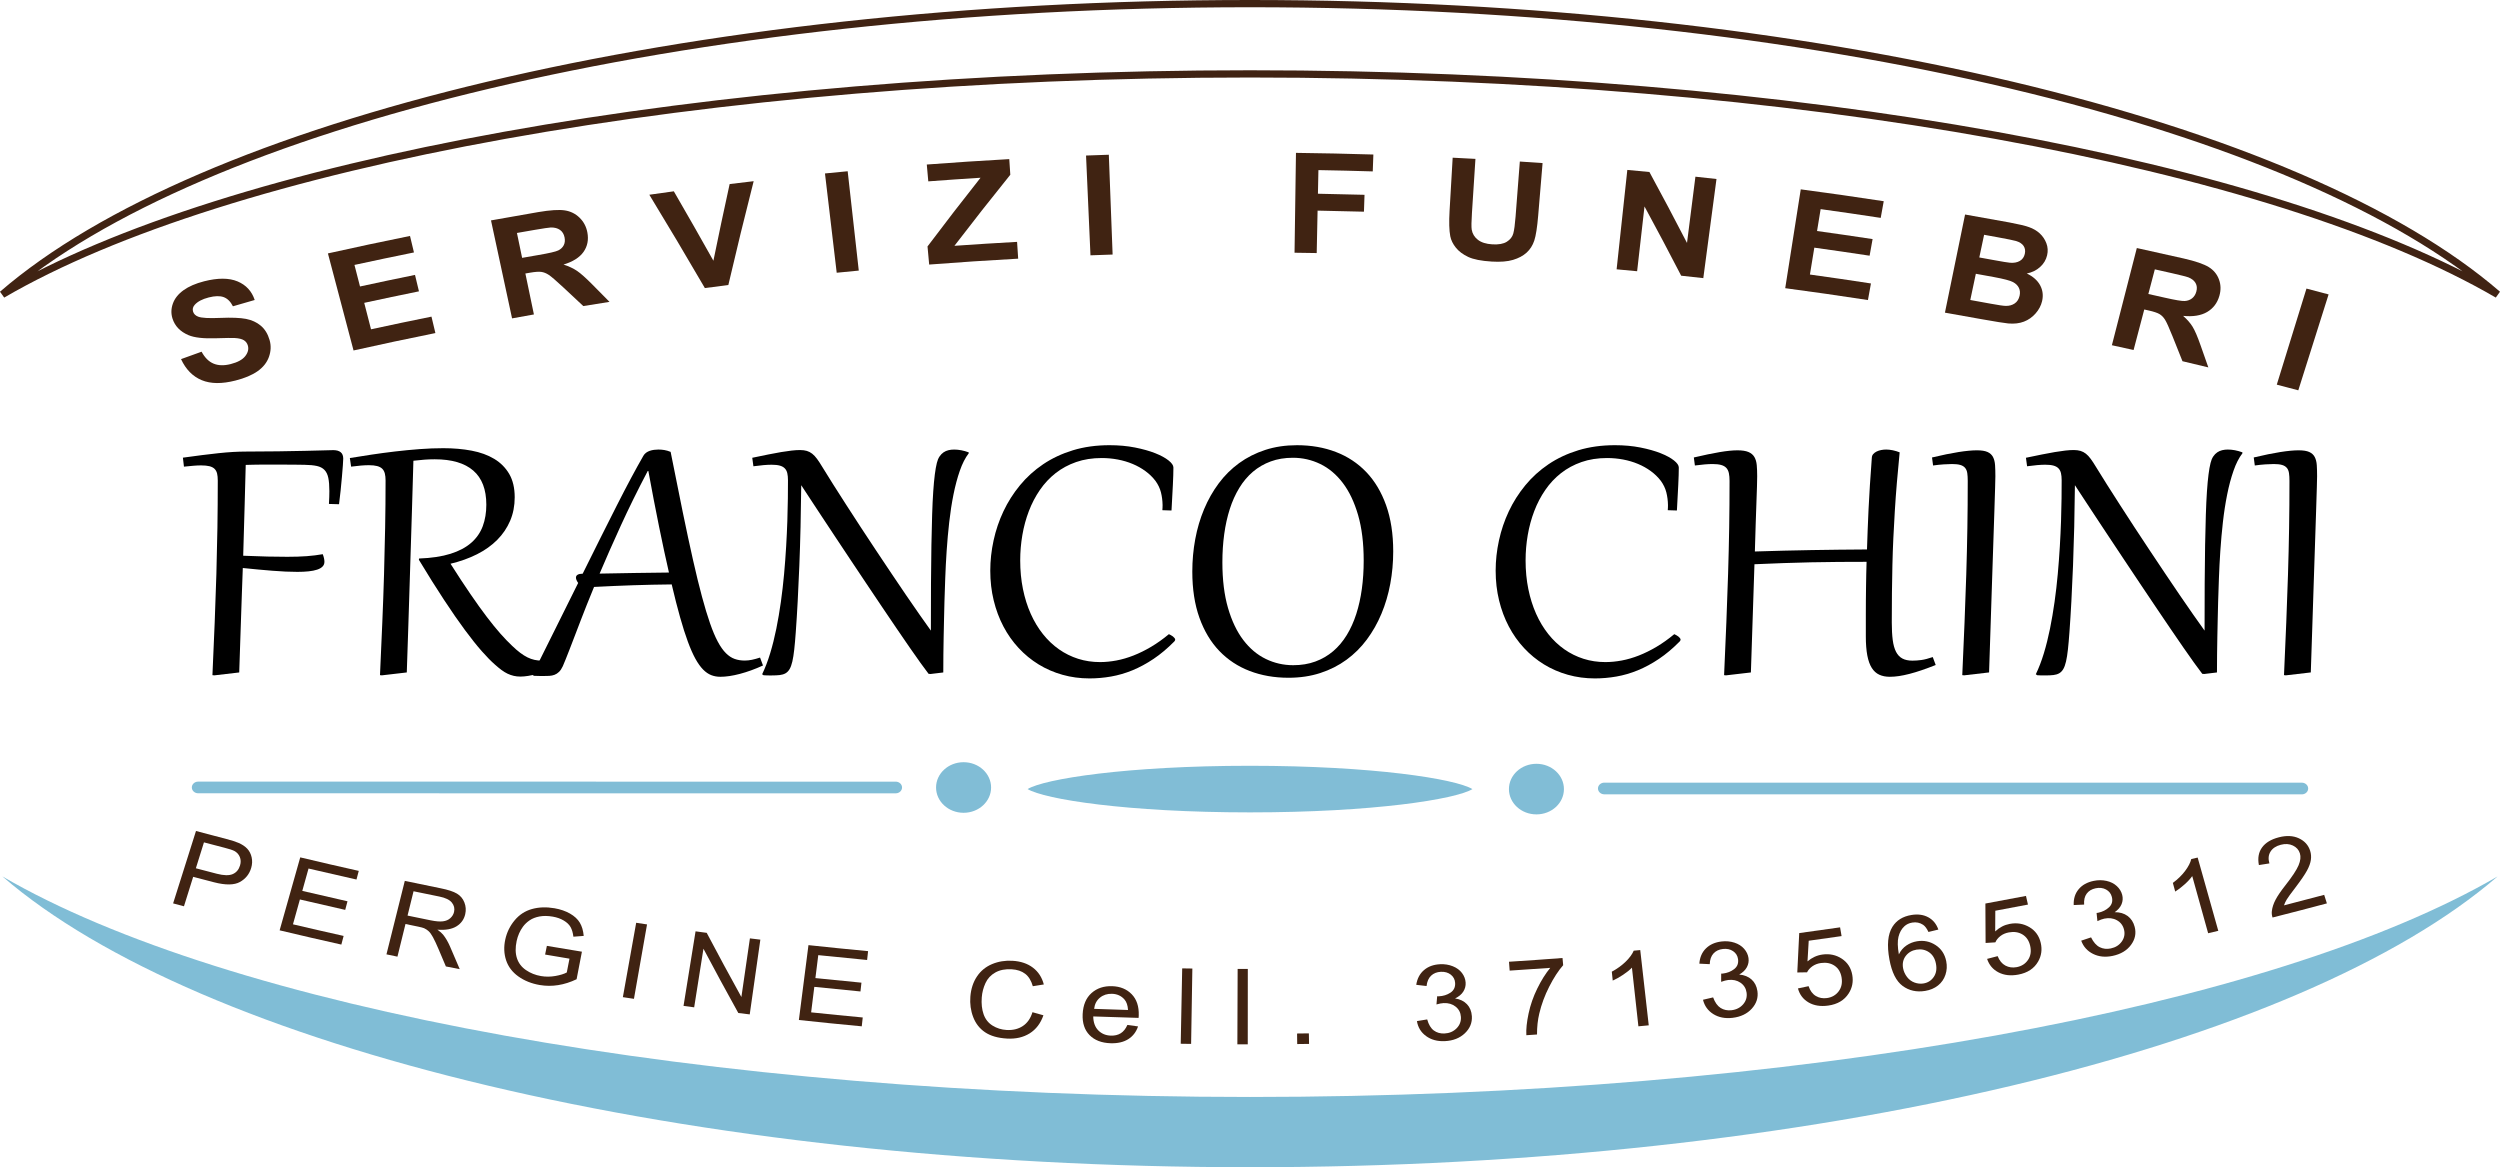 <?xml version="1.0" encoding="utf-8"?>
<!-- Generator: Adobe Illustrator 15.0.0, SVG Export Plug-In . SVG Version: 6.00 Build 0)  -->
<!DOCTYPE svg PUBLIC "-//W3C//DTD SVG 1.1//EN" "http://www.w3.org/Graphics/SVG/1.1/DTD/svg11.dtd">
<svg version="1.1" id="Livello_1" xmlns="http://www.w3.org/2000/svg" xmlns:xlink="http://www.w3.org/1999/xlink" x="0px" y="0px"
	 width="344.791px" height="160.98px" viewBox="0 0 344.791 160.98" enable-background="new 0 0 344.791 160.98"
	 xml:space="preserve">
<g>
	<g>
		<path d="M30.035,66.277c0-0.382-0.032-0.704-0.094-0.966c-0.063-0.262-0.179-0.477-0.348-0.646
			c-0.169-0.168-0.404-0.29-0.703-0.366c-0.3-0.075-0.687-0.113-1.159-0.113c-0.31,0-0.657,0.016-1.044,0.047
			c-0.386,0.031-0.826,0.073-1.318,0.126l-0.145-1.239c0.947-0.133,1.825-0.25,2.637-0.353c0.811-0.102,1.572-0.191,2.283-0.267
			c0.71-0.075,1.374-0.131,1.992-0.167c0.618-0.035,1.203-0.054,1.753-0.054c1.584,0,3.072-0.01,4.463-0.033
			c1.391-0.021,2.623-0.044,3.695-0.066c1.073-0.022,1.951-0.044,2.638-0.067c0.686-0.022,1.11-0.033,1.275-0.033
			c0.444,0,0.784,0.095,1.021,0.286c0.237,0.191,0.355,0.486,0.355,0.886c0,0.16-0.017,0.471-0.051,0.933
			c-0.034,0.462-0.077,0.993-0.13,1.593c-0.053,0.6-0.113,1.232-0.181,1.898c-0.068,0.667-0.14,1.288-0.218,1.865l-1.391-0.04
			c0.02-0.337,0.034-0.653,0.044-0.946c0.01-0.293,0.014-0.568,0.014-0.826c0-0.746-0.049-1.352-0.145-1.819
			c-0.097-0.466-0.273-0.833-0.529-1.099c-0.256-0.266-0.606-0.448-1.05-0.546c-0.445-0.098-1.01-0.151-1.696-0.161
			c-0.502-0.009-0.968-0.015-1.398-0.02c-0.43-0.004-0.848-0.006-1.254-0.006h-2.971c-0.174,0-0.351,0-0.528,0
			c-0.179,0-0.365,0.002-0.558,0.006c-0.193,0.005-0.406,0.01-0.638,0.014c-0.232,0.005-0.488,0.011-0.768,0.02
			c-0.039,1.501-0.087,3.311-0.145,5.43c-0.058,2.119-0.125,4.483-0.203,7.095c1.255,0.053,2.379,0.091,3.369,0.114
			c0.99,0.022,1.896,0.033,2.718,0.033c1.005,0,1.896-0.029,2.673-0.086c0.777-0.058,1.514-0.149,2.21-0.273
			c0.154,0.391,0.232,0.742,0.232,1.052c0,0.258-0.087,0.476-0.261,0.653c-0.174,0.178-0.423,0.321-0.746,0.427
			c-0.324,0.106-0.715,0.185-1.174,0.233c-0.458,0.048-0.973,0.073-1.542,0.073c-1.015,0-2.163-0.051-3.442-0.154
			c-1.28-0.102-2.645-0.228-4.093-0.379c-0.039,1.092-0.081,2.229-0.124,3.411c-0.043,1.182-0.084,2.381-0.123,3.598
			c-0.039,1.217-0.081,2.447-0.124,3.691c-0.043,1.244-0.085,2.479-0.123,3.705l-3.434,0.4l-0.261-0.027
			c0.116-2.55,0.22-4.966,0.311-7.249c0.092-2.283,0.169-4.504,0.233-6.663c0.062-2.159,0.11-4.297,0.144-6.417
			C30.017,70.668,30.035,68.499,30.035,66.277z"/>
		<path d="M53.177,66.264c0-0.374-0.034-0.693-0.102-0.959c-0.067-0.266-0.186-0.484-0.354-0.653
			c-0.169-0.169-0.404-0.293-0.703-0.374c-0.3-0.08-0.682-0.12-1.145-0.12c-0.638,0-1.454,0.067-2.449,0.2l-0.174-1.186
			c0.898-0.151,1.881-0.306,2.949-0.466c1.067-0.16,2.164-0.307,3.289-0.44c1.126-0.133,2.256-0.242,3.391-0.327
			s2.225-0.126,3.268-0.126c1.401,0,2.7,0.113,3.898,0.34c1.198,0.227,2.236,0.604,3.116,1.133s1.569,1.224,2.072,2.085
			c0.501,0.861,0.753,1.932,0.753,3.211c0,1.181-0.21,2.263-0.63,3.245c-0.42,0.981-1.014,1.859-1.782,2.631
			c-0.769,0.773-1.698,1.435-2.79,1.985c-1.091,0.551-2.309,0.986-3.651,1.306c1.004,1.582,1.917,2.972,2.739,4.171
			c0.82,1.199,1.574,2.25,2.26,3.152c0.686,0.901,1.313,1.674,1.884,2.318c0.57,0.644,1.106,1.201,1.608,1.672
			c0.396,0.382,0.768,0.705,1.116,0.966c0.348,0.262,0.683,0.473,1.006,0.633c0.324,0.16,0.65,0.276,0.979,0.347
			c0.328,0.071,0.671,0.106,1.029,0.106c0.386,0,0.753-0.035,1.101-0.106c0.349-0.071,0.73-0.178,1.145-0.32l0.406,1.092
			c-1.228,0.516-2.314,0.899-3.261,1.153c-0.947,0.253-1.739,0.379-2.377,0.379c-0.319,0-0.624-0.033-0.913-0.1
			c-0.29-0.066-0.575-0.167-0.855-0.299c-0.28-0.134-0.561-0.305-0.84-0.514c-0.28-0.208-0.58-0.455-0.898-0.74
			c-0.521-0.453-1.125-1.067-1.812-1.845c-0.686-0.777-1.461-1.75-2.326-2.918c-0.865-1.168-1.824-2.552-2.876-4.151
			c-1.053-1.599-2.213-3.447-3.479-5.543l0.029-0.173c1.709-0.062,3.154-0.28,4.333-0.652c1.178-0.373,2.132-0.879,2.862-1.52
			c0.729-0.639,1.258-1.401,1.586-2.285c0.329-0.883,0.493-1.873,0.493-2.965c0-2.097-0.599-3.665-1.797-4.704
			c-1.198-1.039-2.971-1.559-5.318-1.559c-0.502,0-0.98,0.018-1.435,0.053c-0.454,0.036-0.956,0.085-1.507,0.147
			c-0.02,0.684-0.046,1.599-0.08,2.745c-0.035,1.146-0.073,2.463-0.116,3.951c-0.044,1.488-0.094,3.118-0.152,4.891
			c-0.058,1.772-0.116,3.625-0.174,5.557c-0.059,1.932-0.121,3.917-0.188,5.956c-0.068,2.039-0.136,4.071-0.203,6.097l-3.435,0.4
			l-0.261-0.027c0.116-2.55,0.222-4.966,0.319-7.249c0.097-2.283,0.176-4.506,0.239-6.669c0.063-2.164,0.113-4.305,0.152-6.423
			C53.157,70.655,53.177,68.485,53.177,66.264z"/>
		<path d="M80.116,85.492c-0.348,0.906-0.65,1.694-0.906,2.365c-0.256,0.671-0.481,1.255-0.674,1.752
			c-0.193,0.498-0.362,0.926-0.507,1.286c-0.145,0.359-0.28,0.687-0.406,0.979c-0.155,0.338-0.329,0.6-0.521,0.786
			c-0.194,0.187-0.401,0.322-0.624,0.406c-0.222,0.084-0.463,0.134-0.725,0.147s-0.536,0.02-0.826,0.02
			c-0.165,0-0.369-0.002-0.616-0.007s-0.471-0.011-0.674-0.02l-0.203-0.133c1.159-2.31,2.258-4.518,3.296-6.623
			c1.038-2.105,2.042-4.122,3.007-6.05c-0.203-0.292-0.304-0.537-0.304-0.732c0-0.355,0.31-0.538,0.928-0.547
			c1.768-3.57,3.342-6.717,4.724-9.44c1.382-2.722,2.599-4.999,3.652-6.829c0.096-0.168,0.222-0.308,0.376-0.419
			c0.155-0.111,0.324-0.197,0.508-0.26c0.183-0.062,0.377-0.106,0.579-0.133C90.404,62.013,90.603,62,90.796,62
			c0.28,0,0.555,0.022,0.826,0.067c0.271,0.044,0.56,0.129,0.869,0.253c0.609,3.083,1.167,5.857,1.674,8.321
			c0.507,2.466,0.978,4.662,1.413,6.59c0.435,1.927,0.846,3.609,1.232,5.043c0.386,1.435,0.758,2.665,1.115,3.691
			c0.358,1.026,0.715,1.872,1.073,2.538c0.357,0.666,0.727,1.191,1.109,1.573c0.381,0.381,0.784,0.648,1.209,0.799
			c0.425,0.152,0.889,0.227,1.391,0.227c0.329,0,0.662-0.035,1-0.106c0.338-0.071,0.711-0.173,1.116-0.306l0.406,1.092
			c-1.111,0.507-2.174,0.893-3.188,1.159c-1.014,0.267-1.913,0.4-2.695,0.4c-0.444,0-0.862-0.075-1.253-0.227
			c-0.391-0.151-0.768-0.411-1.13-0.779c-0.362-0.369-0.715-0.864-1.058-1.486c-0.343-0.622-0.688-1.403-1.036-2.345
			c-0.348-0.941-0.706-2.063-1.072-3.365c-0.367-1.301-0.754-2.813-1.159-4.537c-1.787,0.017-3.553,0.056-5.297,0.113
			c-1.743,0.058-3.548,0.136-5.412,0.234c-0.377,0.914-0.717,1.754-1.022,2.518C80.601,84.23,80.338,84.906,80.116,85.492z
			 M92.259,78.962c-0.203-0.879-0.42-1.854-0.652-2.924c-0.232-1.071-0.469-2.203-0.71-3.398c-0.242-1.195-0.488-2.441-0.739-3.738
			c-0.252-1.297-0.498-2.612-0.739-3.944h-0.086c-1.392,2.647-2.633,5.166-3.724,7.556c-1.092,2.389-2.063,4.588-2.913,6.596
			c1.662-0.036,3.27-0.064,4.826-0.086C89.076,79,90.655,78.981,92.259,78.962z"/>
		<path d="M113.402,64.385c0.444,0.729,0.949,1.539,1.514,2.432s1.167,1.834,1.805,2.825c0.637,0.991,1.301,2.015,1.992,3.072
			c0.69,1.057,1.391,2.119,2.101,3.185c0.709,1.065,1.413,2.118,2.109,3.158c0.695,1.04,1.369,2.036,2.021,2.991
			c0.652,0.955,1.27,1.85,1.854,2.685c0.584,0.835,1.113,1.581,1.586,2.239c0-2.38,0.005-4.548,0.015-6.503
			c0.009-1.954,0.028-3.718,0.058-5.29c0.029-1.573,0.063-2.97,0.101-4.191c0.039-1.221,0.089-2.292,0.152-3.211
			c0.063-0.92,0.135-1.701,0.218-2.345c0.082-0.644,0.176-1.174,0.282-1.592c0.087-0.355,0.21-0.65,0.37-0.886
			c0.159-0.235,0.343-0.425,0.551-0.567c0.208-0.141,0.434-0.241,0.681-0.299c0.247-0.057,0.505-0.087,0.776-0.087
			c0.646,0,1.318,0.13,2.014,0.386v0.134c-0.473,0.613-0.881,1.413-1.225,2.399c-0.342,0.986-0.635,2.081-0.876,3.284
			s-0.437,2.472-0.586,3.805c-0.15,1.333-0.268,2.654-0.355,3.964c-0.087,1.311-0.152,2.57-0.195,3.778
			c-0.044,1.208-0.08,2.287-0.109,3.238c-0.02,0.834-0.039,1.649-0.058,2.445c-0.02,0.795-0.036,1.59-0.051,2.385
			c-0.014,0.795-0.027,1.599-0.037,2.412c-0.009,0.813-0.014,1.65-0.014,2.512l-1.768,0.213l-0.261-0.027
			c-0.29-0.373-0.659-0.873-1.108-1.499c-0.449-0.626-0.954-1.343-1.514-2.152c-0.56-0.808-1.167-1.692-1.818-2.652
			c-0.653-0.959-1.329-1.959-2.029-2.998s-1.413-2.101-2.137-3.185c-0.725-1.083-1.441-2.159-2.152-3.225
			c-0.71-1.066-1.401-2.105-2.072-3.118c-0.672-1.013-1.302-1.965-1.891-2.858c-0.59-0.893-1.126-1.708-1.609-2.445
			c-0.483-0.737-0.893-1.364-1.231-1.879c-0.02,1.963-0.051,3.875-0.095,5.736c-0.043,1.861-0.099,3.649-0.167,5.363
			c-0.067,1.715-0.143,3.342-0.225,4.884c-0.082,1.541-0.171,2.974-0.268,4.297c-0.067,0.933-0.137,1.728-0.21,2.385
			c-0.073,0.658-0.159,1.206-0.26,1.646c-0.102,0.439-0.228,0.788-0.377,1.045c-0.15,0.258-0.336,0.451-0.558,0.58
			c-0.223,0.129-0.489,0.21-0.797,0.247c-0.31,0.036-0.676,0.053-1.102,0.053h-0.391c-0.078,0-0.175-0.002-0.291-0.006
			c-0.116-0.005-0.266-0.011-0.449-0.02l-0.203-0.133c0.415-0.861,0.785-1.826,1.108-2.892c0.323-1.065,0.606-2.196,0.848-3.391
			c0.241-1.195,0.451-2.43,0.63-3.705c0.178-1.274,0.326-2.552,0.442-3.831c0.116-1.279,0.21-2.539,0.283-3.778
			c0.072-1.239,0.128-2.418,0.166-3.537c0.039-1.12,0.063-2.159,0.072-3.118c0.01-0.959,0.015-1.794,0.015-2.505
			c0-0.382-0.031-0.708-0.094-0.979c-0.063-0.271-0.179-0.493-0.348-0.666c-0.169-0.174-0.399-0.3-0.688-0.379
			c-0.29-0.081-0.667-0.12-1.13-0.12c-0.329,0-0.699,0.018-1.109,0.053s-0.877,0.089-1.398,0.16l-0.159-1.172
			c0.811-0.169,1.545-0.32,2.202-0.454c0.657-0.132,1.251-0.244,1.783-0.333c0.531-0.088,1.012-0.157,1.441-0.207
			c0.43-0.049,0.819-0.073,1.167-0.073c0.358,0,0.669,0.041,0.935,0.12c0.267,0.08,0.512,0.209,0.739,0.386
			c0.227,0.178,0.45,0.416,0.667,0.713C112.902,63.583,113.141,63.95,113.402,64.385z"/>
		<path d="M153.021,61.4c1.266,0,2.437,0.106,3.514,0.319c1.077,0.214,2.007,0.476,2.79,0.786c0.783,0.312,1.396,0.645,1.84,1
			c0.444,0.355,0.667,0.68,0.667,0.973c0,0.613-0.024,1.408-0.073,2.385s-0.111,2.159-0.188,3.544l-1.261-0.041
			c0.01-0.124,0.018-0.242,0.022-0.353c0.005-0.11,0.008-0.228,0.008-0.353c-0.011-0.613-0.085-1.196-0.225-1.752
			c-0.14-0.555-0.394-1.086-0.761-1.592c-0.387-0.506-0.848-0.955-1.384-1.346c-0.536-0.391-1.123-0.72-1.761-0.986
			c-0.637-0.267-1.318-0.469-2.043-0.607c-0.725-0.137-1.464-0.207-2.217-0.207c-1.294,0-2.471,0.185-3.529,0.553
			c-1.058,0.369-2.002,0.879-2.833,1.532s-1.553,1.426-2.166,2.318c-0.614,0.893-1.121,1.864-1.521,2.912
			c-0.401,1.049-0.701,2.15-0.898,3.305c-0.198,1.154-0.297,2.323-0.297,3.504c0,1.396,0.126,2.709,0.377,3.944
			c0.251,1.235,0.608,2.372,1.072,3.412c0.464,1.039,1.025,1.972,1.682,2.798c0.656,0.826,1.393,1.526,2.209,2.099
			c0.816,0.572,1.701,1.01,2.652,1.313c0.952,0.302,1.954,0.452,3.007,0.452c0.734,0,1.49-0.073,2.268-0.219
			c0.777-0.146,1.566-0.377,2.369-0.693c0.801-0.315,1.611-0.715,2.427-1.199c0.816-0.484,1.631-1.064,2.442-1.739
			c0.078,0.036,0.167,0.08,0.268,0.133c0.102,0.053,0.196,0.113,0.283,0.18c0.087,0.067,0.162,0.14,0.225,0.22
			c0.062,0.08,0.094,0.16,0.094,0.24c0,0.053-0.039,0.129-0.116,0.227c-0.947,0.96-1.904,1.764-2.87,2.412
			c-0.966,0.649-1.937,1.173-2.912,1.573c-0.976,0.4-1.959,0.686-2.949,0.859c-0.99,0.173-1.979,0.26-2.963,0.26
			c-1.305,0-2.548-0.167-3.732-0.5c-1.184-0.333-2.282-0.81-3.297-1.432c-1.014-0.622-1.932-1.375-2.753-2.259
			c-0.821-0.884-1.521-1.876-2.101-2.979c-0.579-1.101-1.026-2.298-1.34-3.591c-0.314-1.292-0.471-2.658-0.471-4.097
			c0-1.386,0.152-2.778,0.457-4.177c0.305-1.399,0.758-2.738,1.362-4.018s1.363-2.474,2.276-3.585
			c0.912-1.11,1.978-2.076,3.195-2.898c1.217-0.821,2.589-1.465,4.116-1.932C149.504,61.634,151.185,61.4,153.021,61.4z"/>
		<path d="M177.699,93.474c-1.942,0-3.724-0.312-5.347-0.934c-1.623-0.622-3.021-1.545-4.196-2.771
			c-1.173-1.226-2.086-2.751-2.738-4.577c-0.652-1.826-0.979-3.946-0.979-6.362c0-1.528,0.136-3.021,0.406-4.477
			c0.27-1.457,0.676-2.832,1.217-4.125c0.541-1.292,1.212-2.478,2.014-3.557c0.802-1.08,1.739-2.01,2.811-2.792
			c1.073-0.782,2.276-1.39,3.609-1.826c1.333-0.435,2.797-0.652,4.391-0.652c1.941,0,3.725,0.311,5.348,0.933
			s3.021,1.546,4.195,2.771c1.173,1.226,2.086,2.754,2.738,4.584c0.652,1.831,0.979,3.949,0.979,6.356
			c0,1.528-0.136,3.021-0.406,4.477c-0.271,1.458-0.676,2.832-1.218,4.124c-0.54,1.293-1.212,2.479-2.014,3.558
			c-0.802,1.08-1.739,2.01-2.812,2.792c-1.072,0.782-2.275,1.391-3.608,1.825C180.756,93.256,179.293,93.474,177.699,93.474z
			 M178.35,91.742c1.121,0,2.141-0.168,3.059-0.506s1.736-0.813,2.456-1.426c0.72-0.613,1.345-1.354,1.877-2.226
			c0.53-0.87,0.968-1.841,1.312-2.911c0.343-1.07,0.599-2.223,0.768-3.458s0.254-2.532,0.254-3.891c0-2.416-0.259-4.515-0.775-6.296
			c-0.517-1.781-1.22-3.256-2.108-4.424s-1.925-2.039-3.108-2.612s-2.441-0.859-3.775-0.859c-1.12,0-2.14,0.168-3.057,0.506
			c-0.918,0.338-1.736,0.813-2.457,1.425c-0.719,0.613-1.345,1.355-1.876,2.226c-0.532,0.871-0.969,1.841-1.312,2.912
			c-0.342,1.07-0.599,2.225-0.768,3.464c-0.169,1.24-0.253,2.535-0.253,3.885c0,2.417,0.258,4.515,0.775,6.296
			c0.517,1.781,1.22,3.256,2.109,4.424c0.889,1.168,1.925,2.039,3.108,2.612C175.759,91.455,177.018,91.742,178.35,91.742z"/>
		<path d="M222.723,61.4c1.265,0,2.437,0.106,3.514,0.319c1.077,0.214,2.007,0.476,2.789,0.786c0.782,0.312,1.396,0.645,1.841,1
			c0.444,0.355,0.667,0.68,0.667,0.973c0,0.613-0.024,1.408-0.073,2.385c-0.048,0.977-0.111,2.159-0.188,3.544l-1.26-0.041
			c0.009-0.124,0.016-0.242,0.021-0.353c0.005-0.11,0.007-0.228,0.007-0.353c-0.01-0.613-0.085-1.196-0.225-1.752
			c-0.14-0.555-0.394-1.086-0.761-1.592c-0.386-0.506-0.848-0.955-1.384-1.346s-1.123-0.72-1.761-0.986
			c-0.637-0.267-1.318-0.469-2.043-0.607c-0.725-0.137-1.464-0.207-2.217-0.207c-1.296,0-2.472,0.185-3.529,0.553
			c-1.058,0.369-2.002,0.879-2.833,1.532s-1.553,1.426-2.166,2.318c-0.614,0.893-1.121,1.864-1.521,2.912
			c-0.401,1.049-0.7,2.15-0.898,3.305c-0.198,1.154-0.298,2.323-0.298,3.504c0,1.396,0.126,2.709,0.377,3.944
			s0.609,2.372,1.072,3.412c0.464,1.039,1.023,1.972,1.681,2.798s1.395,1.526,2.21,2.099c0.816,0.572,1.7,1.01,2.652,1.313
			c0.951,0.302,1.954,0.452,3.007,0.452c0.734,0,1.49-0.073,2.269-0.219c0.777-0.146,1.566-0.377,2.369-0.693
			c0.802-0.315,1.61-0.715,2.427-1.199c0.816-0.484,1.63-1.064,2.441-1.739c0.077,0.036,0.167,0.08,0.269,0.133
			s0.195,0.113,0.282,0.18s0.162,0.14,0.226,0.22c0.062,0.08,0.094,0.16,0.094,0.24c0,0.053-0.039,0.129-0.116,0.227
			c-0.947,0.96-1.903,1.764-2.869,2.412c-0.966,0.649-1.937,1.173-2.913,1.573c-0.976,0.4-1.958,0.686-2.948,0.859
			c-0.991,0.173-1.979,0.26-2.963,0.26c-1.306,0-2.55-0.167-3.732-0.5c-1.184-0.333-2.282-0.81-3.297-1.432
			c-1.014-0.622-1.933-1.375-2.753-2.259c-0.821-0.884-1.521-1.876-2.102-2.979c-0.58-1.101-1.026-2.298-1.341-3.591
			c-0.313-1.292-0.471-2.658-0.471-4.097c0-1.386,0.152-2.778,0.457-4.177s0.758-2.738,1.361-4.018
			c0.604-1.279,1.362-2.474,2.275-3.585c0.913-1.11,1.979-2.076,3.195-2.898c1.218-0.821,2.589-1.465,4.116-1.932
			C219.207,61.634,220.887,61.4,222.723,61.4z"/>
		<path d="M242.344,65.678c0,0.373-0.01,0.851-0.028,1.433c-0.021,0.582-0.044,1.294-0.073,2.139
			c-0.029,0.844-0.063,1.828-0.102,2.951c-0.038,1.124-0.077,2.41-0.116,3.858c1.392-0.044,2.73-0.082,4.015-0.114
			c1.285-0.031,2.553-0.057,3.804-0.08c1.251-0.022,2.505-0.041,3.761-0.053c1.256-0.014,2.551-0.024,3.884-0.033
			c0.028-0.906,0.06-1.812,0.094-2.718c0.034-0.907,0.075-1.861,0.123-2.865c0.049-1.004,0.109-2.083,0.182-3.238
			c0.073-1.155,0.162-2.434,0.269-3.838c0.009-0.195,0.074-0.362,0.195-0.5c0.121-0.137,0.274-0.253,0.463-0.347
			c0.188-0.093,0.398-0.162,0.631-0.207S259.908,62,260.14,62c0.279,0,0.581,0.034,0.905,0.1c0.324,0.067,0.64,0.162,0.949,0.286
			c-0.146,1.458-0.273,2.852-0.384,4.185c-0.112,1.333-0.206,2.629-0.283,3.891c-0.077,1.261-0.145,2.507-0.203,3.738
			c-0.058,1.23-0.102,2.472-0.13,3.724c-0.029,1.253-0.051,2.532-0.065,3.838c-0.015,1.305-0.021,2.67-0.021,4.09
			c0,0.941,0.043,1.746,0.13,2.413c0.087,0.666,0.239,1.21,0.457,1.632c0.217,0.421,0.509,0.73,0.877,0.925
			c0.366,0.196,0.825,0.293,1.376,0.293c0.396,0,0.807-0.029,1.232-0.087c0.425-0.057,0.951-0.193,1.579-0.406l0.406,1.093
			c-0.696,0.276-1.344,0.515-1.942,0.719c-0.599,0.205-1.156,0.374-1.674,0.506c-0.517,0.134-0.998,0.233-1.442,0.3
			c-0.444,0.067-0.869,0.1-1.274,0.1c-0.551,0-1.034-0.095-1.449-0.286c-0.416-0.191-0.761-0.504-1.036-0.939
			c-0.275-0.435-0.481-1.008-0.616-1.719s-0.203-1.59-0.203-2.638v-3.025c0-0.701,0.003-1.37,0.008-2.005s0.013-1.25,0.021-1.845
			c0.01-0.596,0.02-1.173,0.029-1.732s0.023-1.115,0.044-1.666c-1.334,0-2.626,0.005-3.877,0.014s-2.502,0.026-3.753,0.053
			c-1.251,0.026-2.521,0.062-3.812,0.107c-1.289,0.044-2.63,0.098-4.021,0.16l-0.492,14.924l-3.435,0.4l-0.261-0.027
			c0.116-2.55,0.22-4.972,0.312-7.269c0.092-2.296,0.171-4.529,0.239-6.696c0.067-2.167,0.117-4.304,0.152-6.409
			c0.033-2.105,0.05-4.242,0.05-6.41c0-0.417-0.031-0.774-0.094-1.073c-0.063-0.297-0.181-0.54-0.354-0.726
			c-0.174-0.187-0.414-0.322-0.718-0.406c-0.305-0.084-0.693-0.127-1.167-0.127c-0.637,0-1.454,0.067-2.448,0.2l-0.146-1.106
			c1.401-0.328,2.589-0.576,3.565-0.739c0.975-0.165,1.791-0.247,2.448-0.247c0.647,0,1.154,0.077,1.521,0.233
			c0.368,0.155,0.641,0.387,0.819,0.692c0.179,0.307,0.287,0.683,0.326,1.126C242.326,64.603,242.344,65.109,242.344,65.678z"/>
		<path d="M271.384,66.331c0-0.417-0.021-0.774-0.064-1.073c-0.043-0.297-0.143-0.54-0.298-0.726
			c-0.154-0.187-0.374-0.322-0.659-0.406c-0.285-0.084-0.664-0.127-1.138-0.127c-0.318,0-0.71,0.016-1.173,0.047
			c-0.465,0.031-0.948,0.082-1.449,0.153l-0.146-1.106c1.421-0.338,2.64-0.587,3.659-0.747s1.861-0.239,2.528-0.239
			c0.638,0,1.129,0.077,1.471,0.233c0.344,0.155,0.595,0.387,0.754,0.692c0.159,0.307,0.254,0.683,0.283,1.126
			c0.028,0.444,0.043,0.951,0.043,1.52c0,0.195-0.012,0.717-0.036,1.565c-0.024,0.848-0.059,1.937-0.102,3.265
			c-0.043,1.329-0.094,2.854-0.152,4.577c-0.058,1.724-0.118,3.556-0.182,5.497c-0.062,1.941-0.128,3.946-0.195,6.016
			c-0.067,2.07-0.135,4.117-0.202,6.143l-3.436,0.4l-0.26-0.027c0.116-2.55,0.22-4.963,0.312-7.242s0.171-4.495,0.239-6.649
			c0.067-2.154,0.117-4.287,0.152-6.396C271.368,70.717,271.384,68.552,271.384,66.331z"/>
		<path d="M289.064,64.385c0.444,0.729,0.949,1.539,1.514,2.432c0.565,0.893,1.167,1.834,1.805,2.825
			c0.638,0.991,1.302,2.015,1.992,3.072c0.691,1.057,1.392,2.119,2.102,3.185c0.71,1.065,1.412,2.118,2.108,3.158
			c0.695,1.04,1.37,2.036,2.021,2.991c0.652,0.955,1.271,1.85,1.854,2.685c0.585,0.835,1.114,1.581,1.587,2.239
			c0-2.38,0.005-4.548,0.015-6.503c0.01-1.954,0.029-3.718,0.058-5.29c0.03-1.573,0.063-2.97,0.102-4.191
			c0.039-1.221,0.09-2.292,0.152-3.211c0.063-0.92,0.136-1.701,0.218-2.345s0.176-1.174,0.283-1.592
			c0.086-0.355,0.21-0.65,0.369-0.886s0.342-0.425,0.551-0.567c0.207-0.141,0.435-0.241,0.681-0.299
			C306.721,62.029,306.98,62,307.25,62c0.647,0,1.318,0.13,2.015,0.386v0.134c-0.475,0.613-0.883,1.413-1.225,2.399
			c-0.344,0.986-0.636,2.081-0.877,3.284c-0.242,1.204-0.438,2.472-0.587,3.805c-0.15,1.333-0.269,2.654-0.355,3.964
			c-0.087,1.311-0.152,2.57-0.195,3.778s-0.08,2.287-0.109,3.238c-0.019,0.834-0.038,1.649-0.058,2.445
			c-0.019,0.795-0.036,1.59-0.05,2.385c-0.015,0.795-0.027,1.599-0.037,2.412c-0.01,0.813-0.015,1.65-0.015,2.512l-1.768,0.213
			l-0.261-0.027c-0.29-0.373-0.659-0.873-1.109-1.499c-0.448-0.626-0.953-1.343-1.514-2.152c-0.561-0.808-1.166-1.692-1.818-2.652
			s-1.329-1.959-2.029-2.998s-1.413-2.101-2.138-3.185c-0.725-1.083-1.441-2.159-2.151-3.225c-0.71-1.066-1.401-2.105-2.072-3.118
			c-0.672-1.013-1.302-1.965-1.891-2.858c-0.59-0.893-1.126-1.708-1.608-2.445c-0.483-0.737-0.895-1.364-1.232-1.879
			c-0.02,1.963-0.051,3.875-0.094,5.736c-0.044,1.861-0.1,3.649-0.167,5.363c-0.067,1.715-0.143,3.342-0.225,4.884
			c-0.083,1.541-0.172,2.974-0.269,4.297c-0.067,0.933-0.138,1.728-0.21,2.385c-0.072,0.658-0.159,1.206-0.261,1.646
			c-0.102,0.439-0.227,0.788-0.377,1.045c-0.149,0.258-0.335,0.451-0.558,0.58c-0.222,0.129-0.488,0.21-0.797,0.247
			c-0.31,0.036-0.676,0.053-1.102,0.053h-0.391c-0.078,0-0.174-0.002-0.29-0.006c-0.116-0.005-0.267-0.011-0.449-0.02l-0.203-0.133
			c0.416-0.861,0.785-1.826,1.109-2.892c0.323-1.065,0.605-2.196,0.847-3.391c0.241-1.195,0.451-2.43,0.631-3.705
			c0.179-1.274,0.326-2.552,0.441-3.831c0.116-1.279,0.21-2.539,0.283-3.778c0.072-1.239,0.128-2.418,0.167-3.537
			c0.038-1.12,0.062-2.159,0.072-3.118c0.01-0.959,0.014-1.794,0.014-2.505c0-0.382-0.031-0.708-0.094-0.979
			s-0.18-0.493-0.348-0.666c-0.17-0.174-0.398-0.3-0.688-0.379c-0.29-0.081-0.667-0.12-1.13-0.12c-0.329,0-0.699,0.018-1.108,0.053
			c-0.411,0.036-0.877,0.089-1.399,0.16l-0.159-1.172c0.812-0.169,1.546-0.32,2.202-0.454c0.657-0.132,1.251-0.244,1.783-0.333
			c0.531-0.088,1.012-0.157,1.441-0.207c0.431-0.049,0.818-0.073,1.167-0.073c0.357,0,0.669,0.041,0.935,0.12
			c0.266,0.08,0.512,0.209,0.738,0.386c0.228,0.178,0.45,0.416,0.667,0.713C288.564,63.583,288.803,63.95,289.064,64.385z"/>
		<path d="M315.755,66.331c0-0.417-0.021-0.774-0.064-1.073c-0.043-0.297-0.143-0.54-0.298-0.726
			c-0.154-0.187-0.374-0.322-0.658-0.406c-0.286-0.084-0.665-0.127-1.139-0.127c-0.318,0-0.709,0.016-1.173,0.047
			c-0.464,0.031-0.947,0.082-1.449,0.153l-0.146-1.106c1.421-0.338,2.64-0.587,3.659-0.747s1.862-0.239,2.528-0.239
			c0.639,0,1.129,0.077,1.471,0.233c0.344,0.155,0.595,0.387,0.754,0.692c0.159,0.307,0.254,0.683,0.283,1.126
			c0.028,0.444,0.043,0.951,0.043,1.52c0,0.195-0.012,0.717-0.036,1.565c-0.024,0.848-0.058,1.937-0.102,3.265
			c-0.043,1.329-0.094,2.854-0.151,4.577c-0.059,1.724-0.119,3.556-0.182,5.497s-0.128,3.946-0.195,6.016
			c-0.068,2.07-0.136,4.117-0.203,6.143l-3.435,0.4l-0.261-0.027c0.116-2.55,0.22-4.963,0.312-7.242s0.171-4.495,0.239-6.649
			c0.067-2.154,0.118-4.287,0.152-6.396C315.74,70.717,315.755,68.552,315.755,66.331z"/>
	</g>
	<path fill="#000204" d="M171.936,109.177c0.422,0,0.678,0.05,0.92,0.367C172.614,109.228,172.358,109.177,171.936,109.177"/>
	<path fill="#000204" d="M172.413,109.177h-0.035H172.413z"/>
	<g>
		<path fill="#402312" d="M23.875,124.592c1.052-3.328,2.104-6.656,3.155-9.984c1.393,0.373,2.788,0.739,4.183,1.101
			c0.738,0.19,1.291,0.367,1.661,0.53c0.521,0.221,0.931,0.494,1.232,0.817c0.3,0.324,0.501,0.722,0.604,1.193
			c0.102,0.472,0.081,0.956-0.066,1.453c-0.252,0.854-0.77,1.5-1.554,1.937c-0.784,0.437-1.974,0.454-3.565,0.043
			c-0.961-0.249-1.922-0.5-2.882-0.753c-0.424,1.354-0.847,2.708-1.271,4.062C24.875,124.858,24.375,124.726,23.875,124.592z
			 M27.013,119.749c0.965,0.255,1.932,0.508,2.898,0.757c0.958,0.248,1.688,0.262,2.188,0.046c0.499-0.217,0.834-0.615,1.008-1.194
			c0.125-0.419,0.114-0.808-0.032-1.167c-0.146-0.359-0.397-0.635-0.753-0.829c-0.23-0.123-0.68-0.27-1.348-0.442
			c-0.949-0.246-1.897-0.493-2.845-0.744C27.756,117.368,27.384,118.559,27.013,119.749z"/>
		<path fill="#402312" d="M38.565,128.308c0.947-3.354,1.895-6.708,2.843-10.063c2.687,0.642,5.377,1.264,8.072,1.865
			c-0.105,0.398-0.21,0.795-0.314,1.192c-2.208-0.493-4.413-0.999-6.614-1.518c-0.287,1.028-0.574,2.056-0.861,3.084
			c2.076,0.49,4.154,0.968,6.234,1.434c-0.105,0.395-0.209,0.79-0.314,1.186c-2.085-0.468-4.169-0.947-6.25-1.438
			c-0.319,1.143-0.638,2.285-0.957,3.428c2.327,0.549,4.655,1.083,6.987,1.602c-0.104,0.397-0.209,0.795-0.314,1.193
			C44.236,129.639,41.399,128.984,38.565,128.308z"/>
		<path fill="#402312" d="M53.298,131.622c0.843-3.378,1.686-6.755,2.53-10.133c1.656,0.349,3.313,0.691,4.973,1.026
			c1,0.201,1.739,0.444,2.218,0.729c0.479,0.286,0.821,0.69,1.026,1.213c0.206,0.523,0.246,1.065,0.117,1.625
			c-0.165,0.722-0.565,1.28-1.201,1.673c-0.635,0.393-1.515,0.549-2.636,0.465c0.357,0.25,0.62,0.479,0.788,0.687
			c0.355,0.448,0.667,0.981,0.937,1.599c0.448,1.052,0.899,2.104,1.354,3.155c-0.636-0.123-1.273-0.246-1.91-0.371
			c-0.343-0.804-0.684-1.609-1.022-2.414c-0.298-0.698-0.551-1.237-0.759-1.618c-0.208-0.38-0.408-0.658-0.603-0.833
			c-0.194-0.175-0.4-0.311-0.621-0.409c-0.163-0.067-0.438-0.14-0.825-0.219c-0.581-0.119-1.161-0.239-1.742-0.36
			c-0.369,1.501-0.739,3.001-1.108,4.502C54.309,131.834,53.803,131.728,53.298,131.622z M56.208,126.274
			c1.074,0.224,2.147,0.444,3.222,0.661c0.685,0.139,1.236,0.182,1.652,0.132c0.417-0.05,0.758-0.195,1.024-0.436
			c0.266-0.24,0.437-0.524,0.514-0.852c0.112-0.481,0.01-0.914-0.304-1.3c-0.315-0.387-0.888-0.663-1.723-0.83
			c-1.187-0.239-2.373-0.483-3.559-0.729C56.759,124.038,56.484,125.156,56.208,126.274z"/>
		<path fill="#402312" d="M75.179,131.649c0.082-0.399,0.163-0.799,0.244-1.199c1.61,0.275,3.221,0.543,4.833,0.804
			c-0.245,1.267-0.49,2.533-0.734,3.799c-0.85,0.408-1.702,0.679-2.551,0.813c-0.85,0.134-1.694,0.129-2.533-0.015
			c-1.133-0.195-2.117-0.59-2.949-1.184c-0.833-0.594-1.396-1.34-1.691-2.236c-0.294-0.897-0.331-1.846-0.115-2.848
			c0.215-0.992,0.646-1.876,1.292-2.653c0.646-0.777,1.443-1.296,2.393-1.561c0.949-0.264,1.983-0.299,3.106-0.106
			c0.814,0.141,1.528,0.386,2.139,0.735c0.612,0.351,1.064,0.771,1.357,1.261c0.292,0.491,0.469,1.096,0.533,1.817
			c-0.474,0.038-0.948,0.075-1.422,0.111c-0.067-0.549-0.199-0.994-0.392-1.334c-0.193-0.34-0.506-0.639-0.939-0.897
			c-0.432-0.258-0.934-0.437-1.503-0.535c-0.683-0.118-1.293-0.126-1.832-0.026c-0.537,0.101-0.992,0.276-1.362,0.528
			c-0.37,0.252-0.68,0.546-0.927,0.882c-0.423,0.58-0.713,1.237-0.871,1.975c-0.194,0.91-0.18,1.702,0.042,2.377
			c0.221,0.676,0.638,1.222,1.25,1.637c0.611,0.417,1.297,0.69,2.055,0.82c0.659,0.113,1.325,0.11,1.998-0.01
			c0.672-0.12,1.195-0.281,1.569-0.483c0.125-0.635,0.249-1.271,0.374-1.905C77.418,132.031,76.298,131.842,75.179,131.649z"/>
		<path fill="#402312" d="M85.903,137.525c0.613-3.419,1.225-6.839,1.837-10.258c0.499,0.076,0.998,0.15,1.497,0.225
			c-0.601,3.421-1.203,6.842-1.805,10.263C86.923,137.678,86.413,137.602,85.903,137.525z"/>
		<path fill="#402312" d="M94.27,138.729c0.553-3.427,1.106-6.856,1.659-10.283c0.513,0.07,1.025,0.139,1.538,0.208
			c1.559,2.958,3.153,5.909,4.783,8.854c0.392-2.697,0.783-5.394,1.175-8.091c0.48,0.059,0.96,0.117,1.44,0.175
			c-0.488,3.436-0.977,6.873-1.465,10.309c-0.525-0.063-1.05-0.127-1.575-0.192c-1.638-2.949-3.24-5.904-4.807-8.866
			c-0.426,2.695-0.854,5.39-1.28,8.084C95.249,138.862,94.759,138.795,94.27,138.729z"/>
		<path fill="#402312" d="M110.178,140.674c0.441-3.442,0.881-6.883,1.322-10.325c2.739,0.296,5.48,0.572,8.224,0.829
			c-0.045,0.407-0.09,0.814-0.135,1.22c-2.247-0.21-4.493-0.433-6.736-0.669c-0.132,1.054-0.264,2.109-0.395,3.164
			c2.116,0.223,4.232,0.435,6.35,0.633c-0.045,0.405-0.09,0.809-0.135,1.213c-2.124-0.2-4.245-0.412-6.366-0.635
			c-0.146,1.172-0.292,2.344-0.438,3.516c2.371,0.25,4.744,0.486,7.117,0.706c-0.045,0.407-0.09,0.814-0.135,1.221
			C115.958,141.278,113.067,140.987,110.178,140.674z"/>
		<path fill="#402312" d="M142.394,139.6c0.503,0.142,1.007,0.284,1.512,0.425c-0.388,1.112-1.02,1.944-1.895,2.492
			c-0.877,0.548-1.924,0.789-3.138,0.718c-1.257-0.073-2.263-0.364-3.015-0.869c-0.751-0.505-1.298-1.204-1.639-2.094
			s-0.469-1.831-0.391-2.82c0.086-1.08,0.391-2.006,0.91-2.78c0.519-0.774,1.213-1.342,2.082-1.707
			c0.87-0.364,1.805-0.517,2.812-0.458c1.141,0.066,2.082,0.382,2.829,0.952c0.747,0.57,1.245,1.34,1.497,2.314
			c-0.505,0.081-1.01,0.162-1.516,0.242c-0.219-0.77-0.57-1.34-1.052-1.712c-0.483-0.373-1.105-0.58-1.869-0.624
			c-0.879-0.051-1.626,0.096-2.246,0.441c-0.618,0.345-1.072,0.832-1.361,1.46c-0.289,0.628-0.461,1.284-0.513,1.968
			c-0.068,0.881,0.016,1.661,0.253,2.337c0.238,0.677,0.647,1.197,1.231,1.56c0.584,0.363,1.231,0.565,1.94,0.606
			c0.862,0.05,1.607-0.131,2.232-0.542C141.685,141.099,142.129,140.462,142.394,139.6z"/>
		<path fill="#402312" d="M155.487,141.355c0.489,0.069,0.979,0.137,1.469,0.205c-0.257,0.764-0.708,1.35-1.353,1.757
			c-0.646,0.407-1.46,0.595-2.442,0.562c-1.237-0.041-2.204-0.416-2.896-1.122s-1.006-1.671-0.948-2.894
			c0.061-1.266,0.469-2.233,1.223-2.905s1.703-0.987,2.852-0.948c1.112,0.038,2.008,0.407,2.691,1.112
			c0.684,0.705,1.008,1.679,0.969,2.922c-0.002,0.076-0.009,0.189-0.019,0.34c-2.086-0.056-4.173-0.123-6.259-0.201
			c0.016,0.828,0.249,1.472,0.701,1.928c0.452,0.457,1.031,0.697,1.735,0.72c0.525,0.017,0.977-0.091,1.356-0.325
			C154.945,142.271,155.251,141.887,155.487,141.355z M150.898,139.137c1.559,0.059,3.118,0.111,4.677,0.156
			c-0.042-0.635-0.203-1.115-0.486-1.44c-0.433-0.505-1.007-0.769-1.724-0.793c-0.648-0.021-1.202,0.155-1.662,0.531
			S150.975,138.482,150.898,139.137z"/>
		<path fill="#402312" d="M162.841,143.95c0.067-3.465,0.135-6.93,0.203-10.395c0.468,0.008,0.936,0.015,1.402,0.021
			c-0.057,3.465-0.115,6.93-0.172,10.395C163.797,143.965,163.319,143.958,162.841,143.95z"/>
		<path fill="#402312" d="M170.654,144.026c0.012-3.466,0.024-6.931,0.037-10.396c0.468,0.001,0.935,0.002,1.403,0.002
			c-0.002,3.465-0.005,6.931-0.007,10.396C171.61,144.028,171.132,144.027,170.654,144.026z"/>
		<path fill="#402312" d="M178.907,143.992c-0.007-0.485-0.014-0.969-0.02-1.454c0.541-0.006,1.084-0.013,1.628-0.02
			c0.007,0.484,0.015,0.969,0.024,1.453C179.995,143.979,179.45,143.986,178.907,143.992z"/>
		<path fill="#402312" d="M195.418,140.824c0.472-0.076,0.943-0.152,1.416-0.229c0.198,0.716,0.505,1.225,0.915,1.526
			c0.411,0.301,0.898,0.439,1.466,0.413c0.673-0.031,1.228-0.267,1.667-0.705c0.438-0.438,0.639-0.965,0.601-1.579
			c-0.035-0.585-0.277-1.057-0.725-1.416c-0.448-0.359-0.998-0.522-1.655-0.492c-0.268,0.012-0.599,0.075-0.991,0.187
			c0.033-0.375,0.064-0.751,0.098-1.126c0.095,0.005,0.171,0.006,0.228,0.004c0.603-0.028,1.139-0.195,1.604-0.502
			c0.465-0.306,0.68-0.755,0.645-1.346c-0.027-0.467-0.227-0.845-0.591-1.135c-0.367-0.29-0.827-0.422-1.377-0.396
			c-0.546,0.025-0.994,0.202-1.342,0.529s-0.559,0.805-0.631,1.433c-0.474-0.056-0.948-0.111-1.422-0.168
			c0.132-0.862,0.491-1.54,1.076-2.036c0.584-0.496,1.326-0.764,2.229-0.805c0.624-0.029,1.204,0.065,1.741,0.282
			c0.54,0.217,0.962,0.529,1.267,0.934c0.302,0.406,0.47,0.844,0.499,1.317c0.028,0.448-0.081,0.863-0.325,1.246
			c-0.243,0.382-0.62,0.695-1.132,0.938c0.688,0.107,1.236,0.375,1.643,0.801c0.404,0.426,0.629,0.974,0.673,1.645
			c0.057,0.905-0.265,1.694-0.967,2.362c-0.704,0.668-1.624,1.03-2.76,1.083c-1.024,0.048-1.889-0.188-2.591-0.702
			C195.971,142.373,195.554,141.684,195.418,140.824z"/>
		<path fill="#402312" d="M208.207,133.864c-0.031-0.408-0.061-0.816-0.092-1.224c2.462-0.155,4.923-0.327,7.382-0.515
			c0.029,0.33,0.06,0.66,0.09,0.99c-0.665,0.757-1.306,1.744-1.923,2.96c-0.619,1.216-1.077,2.453-1.371,3.711
			c-0.213,0.887-0.318,1.849-0.313,2.888c-0.491,0.033-0.981,0.066-1.471,0.099c-0.048-0.817,0.056-1.814,0.307-2.993
			s0.65-2.325,1.198-3.442c0.546-1.116,1.143-2.068,1.791-2.855C211.94,133.619,210.074,133.746,208.207,133.864z"/>
		<path fill="#402312" d="M227.389,141.41c-0.476,0.045-0.951,0.09-1.427,0.135c-0.297-2.698-0.593-5.396-0.891-8.093
			c-0.306,0.323-0.718,0.656-1.236,0.998s-0.989,0.604-1.413,0.789c-0.043-0.409-0.084-0.819-0.128-1.228
			c0.753-0.403,1.395-0.871,1.931-1.399c0.536-0.529,0.897-1.029,1.093-1.498c0.299-0.028,0.6-0.057,0.899-0.085
			C226.608,134.488,226.999,137.949,227.389,141.41z"/>
		<path fill="#402312" d="M234.871,137.883c0.465-0.108,0.93-0.217,1.396-0.326c0.258,0.701,0.604,1.187,1.037,1.459
			c0.436,0.272,0.934,0.376,1.499,0.311c0.668-0.077,1.204-0.351,1.607-0.818c0.402-0.467,0.559-1.006,0.472-1.615
			c-0.083-0.582-0.363-1.035-0.839-1.362c-0.478-0.327-1.039-0.452-1.693-0.376c-0.266,0.031-0.591,0.116-0.975,0.255
			c0.002-0.376,0.003-0.753,0.005-1.13c0.095-0.001,0.171-0.005,0.23-0.012c0.598-0.069,1.118-0.273,1.558-0.611
			c0.439-0.338,0.619-0.8,0.536-1.386c-0.065-0.464-0.294-0.827-0.683-1.092c-0.39-0.264-0.86-0.363-1.408-0.299
			c-0.543,0.062-0.976,0.269-1.297,0.62c-0.32,0.351-0.493,0.841-0.514,1.473c-0.479-0.022-0.956-0.046-1.434-0.069
			c0.063-0.869,0.365-1.57,0.91-2.104c0.543-0.535,1.262-0.853,2.161-0.957c0.619-0.071,1.207-0.018,1.763,0.161
			c0.555,0.18,1.001,0.461,1.338,0.845c0.337,0.383,0.54,0.81,0.607,1.278c0.063,0.446-0.011,0.868-0.224,1.265
			s-0.565,0.736-1.057,1.014c0.699,0.06,1.267,0.288,1.707,0.685c0.439,0.396,0.707,0.928,0.804,1.594
			c0.132,0.899-0.124,1.707-0.772,2.422c-0.648,0.715-1.539,1.139-2.668,1.27c-1.019,0.118-1.902-0.057-2.646-0.521
			C235.55,139.389,235.076,138.731,234.871,137.883z"/>
		<path fill="#402312" d="M247.966,136.32c0.489-0.103,0.977-0.207,1.467-0.311c0.212,0.631,0.546,1.081,1.001,1.352
			c0.453,0.27,0.965,0.366,1.532,0.287c0.683-0.095,1.223-0.406,1.618-0.931c0.395-0.525,0.526-1.167,0.398-1.923
			c-0.123-0.72-0.445-1.254-0.966-1.606c-0.521-0.351-1.143-0.476-1.871-0.375c-0.453,0.063-0.845,0.212-1.181,0.446
			c-0.334,0.235-0.581,0.513-0.743,0.836c-0.448,0.009-0.898,0.016-1.346,0.023c0.093-1.811,0.182-3.622,0.267-5.433
			c1.878-0.253,3.758-0.517,5.634-0.79c0.069,0.402,0.139,0.804,0.207,1.206c-1.51,0.219-3.021,0.433-4.532,0.64
			c-0.056,0.949-0.11,1.898-0.168,2.848c0.617-0.524,1.299-0.838,2.053-0.943c0.996-0.139,1.889,0.051,2.681,0.573
			s1.272,1.271,1.442,2.246c0.161,0.929-0.004,1.777-0.496,2.542c-0.597,0.938-1.541,1.499-2.826,1.678
			c-1.053,0.147-1.956,0.002-2.704-0.432C248.684,137.818,248.196,137.173,247.966,136.32z"/>
		<path fill="#402312" d="M267.331,128.202c-0.454,0.111-0.911,0.221-1.366,0.331c-0.219-0.473-0.467-0.801-0.736-0.987
			c-0.446-0.295-0.944-0.398-1.496-0.308c-0.44,0.072-0.809,0.246-1.1,0.524c-0.384,0.359-0.648,0.836-0.799,1.431
			c-0.146,0.594-0.132,1.405,0.05,2.432c0.251-0.516,0.599-0.923,1.043-1.226c0.444-0.302,0.933-0.496,1.465-0.583
			c0.933-0.152,1.784,0.024,2.563,0.53c0.778,0.506,1.267,1.246,1.463,2.223c0.128,0.642,0.094,1.264-0.108,1.868
			c-0.201,0.604-0.545,1.098-1.031,1.481c-0.487,0.384-1.078,0.633-1.771,0.747c-1.181,0.192-2.219-0.039-3.107-0.692
			c-0.887-0.654-1.492-1.868-1.819-3.639c-0.364-1.981-0.225-3.484,0.415-4.511c0.561-0.895,1.432-1.438,2.623-1.632
			c0.89-0.145,1.66-0.041,2.317,0.315S267.058,127.425,267.331,128.202z M262.47,133.552c0.083,0.433,0.265,0.832,0.544,1.195
			c0.28,0.363,0.628,0.618,1.038,0.766c0.411,0.148,0.821,0.188,1.231,0.121c0.597-0.098,1.068-0.396,1.413-0.896
			c0.344-0.5,0.444-1.116,0.297-1.852c-0.139-0.707-0.46-1.229-0.961-1.566c-0.5-0.337-1.069-0.454-1.705-0.35
			c-0.634,0.103-1.132,0.394-1.496,0.872C262.468,132.321,262.347,132.891,262.47,133.552z"/>
		<path fill="#402312" d="M274.054,132.246c0.484-0.126,0.969-0.252,1.453-0.379c0.247,0.62,0.605,1.054,1.073,1.304
			c0.469,0.248,0.986,0.32,1.55,0.215c0.678-0.126,1.202-0.462,1.57-1.005c0.366-0.543,0.464-1.19,0.294-1.939
			c-0.162-0.713-0.514-1.232-1.053-1.56c-0.54-0.327-1.169-0.422-1.893-0.287c-0.451,0.083-0.837,0.25-1.158,0.5
			s-0.556,0.54-0.699,0.87c-0.447,0.029-0.897,0.058-1.345,0.085c-0.006-1.813-0.014-3.626-0.028-5.438
			c1.868-0.341,3.732-0.691,5.597-1.05c0.092,0.398,0.182,0.795,0.273,1.194c-1.5,0.289-3.001,0.573-4.502,0.849
			c-0.003,0.951-0.009,1.902-0.016,2.852c0.59-0.551,1.258-0.897,2.005-1.037c0.988-0.186,1.892-0.036,2.713,0.448
			c0.821,0.485,1.344,1.209,1.565,2.176c0.212,0.92,0.093,1.774-0.358,2.563c-0.548,0.965-1.463,1.569-2.739,1.807
			c-1.046,0.195-1.956,0.093-2.729-0.307C274.855,133.708,274.332,133.087,274.054,132.246z"/>
		<path fill="#402312" d="M287.033,129.733c0.453-0.151,0.906-0.302,1.359-0.454c0.332,0.673,0.731,1.125,1.195,1.355
			c0.463,0.23,0.974,0.288,1.53,0.17c0.66-0.14,1.165-0.46,1.519-0.963c0.351-0.502,0.449-1.053,0.297-1.651
			c-0.146-0.57-0.476-0.997-0.985-1.277c-0.512-0.281-1.088-0.354-1.733-0.218c-0.263,0.056-0.579,0.17-0.947,0.344
			c-0.038-0.375-0.076-0.75-0.116-1.125c0.096-0.01,0.172-0.021,0.229-0.033c0.59-0.125,1.088-0.375,1.491-0.752
			c0.402-0.377,0.532-0.854,0.385-1.429c-0.115-0.456-0.384-0.796-0.8-1.023c-0.417-0.226-0.897-0.282-1.438-0.168
			c-0.536,0.113-0.946,0.358-1.229,0.737c-0.283,0.378-0.401,0.883-0.356,1.513c-0.479,0.021-0.958,0.043-1.437,0.063
			c-0.033-0.871,0.193-1.596,0.68-2.178c0.483-0.582,1.17-0.966,2.056-1.152c0.612-0.129,1.205-0.13,1.779-0.003
			s1.05,0.365,1.429,0.716c0.379,0.35,0.626,0.755,0.745,1.216c0.112,0.437,0.083,0.863-0.086,1.279
			c-0.17,0.415-0.486,0.785-0.946,1.106c0.704-0.005,1.295,0.169,1.777,0.523c0.482,0.354,0.81,0.857,0.978,1.511
			c0.229,0.883,0.059,1.711-0.512,2.482c-0.569,0.771-1.415,1.277-2.528,1.511c-1.007,0.212-1.907,0.12-2.699-0.273
			S287.331,130.559,287.033,129.733z"/>
		<path fill="#402312" d="M305.939,128.376c-0.467,0.111-0.934,0.221-1.4,0.332c-0.731-2.627-1.463-5.253-2.194-7.88
			c-0.253,0.362-0.608,0.749-1.07,1.158c-0.46,0.41-0.886,0.735-1.278,0.977c-0.107-0.399-0.216-0.798-0.325-1.197
			c0.682-0.503,1.247-1.055,1.693-1.651c0.447-0.597,0.728-1.142,0.844-1.634c0.296-0.069,0.59-0.139,0.884-0.209
			C304.041,121.639,304.99,125.008,305.939,128.376z"/>
		<path fill="#402312" d="M320.543,123.414c0.123,0.393,0.247,0.785,0.372,1.178c-2.496,0.666-4.993,1.315-7.495,1.948
			c-0.101-0.294-0.132-0.592-0.094-0.896c0.056-0.499,0.229-1.021,0.514-1.565c0.287-0.544,0.74-1.204,1.353-1.981
			c0.951-1.208,1.553-2.13,1.819-2.763c0.267-0.633,0.325-1.181,0.18-1.645c-0.152-0.486-0.474-0.845-0.965-1.078
			c-0.489-0.232-1.046-0.267-1.669-0.105c-0.657,0.171-1.129,0.483-1.416,0.94s-0.339,1-0.154,1.63
			c-0.484,0.077-0.967,0.153-1.451,0.229c-0.185-0.968-0.037-1.778,0.441-2.433c0.478-0.654,1.243-1.117,2.298-1.392
			c1.065-0.277,1.989-0.233,2.777,0.134c0.787,0.366,1.306,0.941,1.555,1.727c0.127,0.399,0.159,0.816,0.097,1.251
			c-0.061,0.435-0.234,0.922-0.528,1.462c-0.291,0.54-0.816,1.313-1.579,2.318c-0.64,0.835-1.047,1.393-1.216,1.674
			c-0.17,0.282-0.298,0.554-0.384,0.816C316.848,124.391,318.697,123.907,320.543,123.414z"/>
	</g>
	<g>
		<path fill="#402312" d="M24.968,49.528c0.944-0.343,1.889-0.685,2.835-1.022c0.445,0.828,0.999,1.376,1.66,1.647
			c0.66,0.272,1.443,0.291,2.351,0.059c0.961-0.245,1.632-0.61,2.012-1.099c0.38-0.487,0.499-0.977,0.354-1.466
			c-0.092-0.314-0.275-0.556-0.546-0.725c-0.272-0.168-0.689-0.271-1.252-0.304c-0.385-0.02-1.246-0.011-2.583,0.033
			c-1.721,0.058-2.987-0.081-3.801-0.428c-1.143-0.487-1.882-1.25-2.212-2.298c-0.211-0.673-0.194-1.361,0.058-2.063
			s0.74-1.315,1.467-1.837c0.727-0.521,1.673-0.933,2.837-1.23c1.902-0.486,3.444-0.477,4.619,0.017
			c1.175,0.495,1.96,1.35,2.361,2.561c-1.002,0.287-2.003,0.577-3.003,0.869c-0.332-0.651-0.756-1.072-1.274-1.263
			c-0.518-0.19-1.206-0.178-2.063,0.042c-0.885,0.226-1.529,0.564-1.93,1.014c-0.259,0.289-0.335,0.605-0.229,0.948
			c0.097,0.313,0.329,0.542,0.698,0.688c0.469,0.185,1.487,0.239,3.051,0.172c1.565-0.066,2.748-0.018,3.549,0.137
			c0.802,0.156,1.484,0.47,2.047,0.945c0.563,0.475,0.964,1.134,1.207,1.975c0.22,0.764,0.188,1.535-0.089,2.316
			c-0.278,0.781-0.8,1.439-1.563,1.976s-1.783,0.967-3.061,1.292c-1.86,0.474-3.404,0.461-4.643-0.05S25.631,50.956,24.968,49.528z"
			/>
		<path fill="#402312" d="M48.759,48.335c-1.178-4.462-2.356-8.923-3.534-13.385c3.767-0.841,7.541-1.644,11.322-2.409
			c0.181,0.758,0.363,1.517,0.544,2.275c-2.738,0.554-5.474,1.128-8.205,1.722c0.255,0.991,0.509,1.981,0.765,2.972
			c2.525-0.549,5.054-1.082,7.585-1.596c0.182,0.755,0.364,1.511,0.545,2.266c-2.52,0.512-5.036,1.042-7.549,1.588
			c0.313,1.216,0.625,2.432,0.938,3.648c2.775-0.604,5.555-1.186,8.337-1.748c0.18,0.755,0.36,1.511,0.541,2.267
			C56.279,46.696,52.515,47.496,48.759,48.335z"/>
		<path fill="#402312" d="M70.622,43.909c-0.968-4.504-1.937-9.008-2.905-13.512c2.175-0.395,4.351-0.778,6.529-1.148
			c1.643-0.279,2.863-0.354,3.654-0.232c0.792,0.122,1.471,0.459,2.035,1.011c0.565,0.551,0.922,1.229,1.073,2.031
			c0.191,1.019,0.013,1.912-0.531,2.684c-0.544,0.771-1.463,1.351-2.758,1.744c0.729,0.235,1.348,0.525,1.857,0.868
			s1.229,0.982,2.155,1.921c0.78,0.784,1.556,1.57,2.33,2.357c-1.206,0.189-2.41,0.382-3.614,0.579
			c-0.918-0.864-1.841-1.727-2.768-2.587c-0.989-0.923-1.659-1.495-2.003-1.72c-0.343-0.225-0.688-0.361-1.031-0.407
			c-0.344-0.046-0.867-0.008-1.568,0.115c-0.206,0.036-0.412,0.072-0.619,0.108c0.393,1.882,0.785,3.765,1.177,5.647
			C72.631,43.546,71.626,43.727,70.622,43.909z M72.009,35.563c0.756-0.133,1.512-0.265,2.268-0.395
			c1.472-0.253,2.38-0.461,2.725-0.634c0.345-0.172,0.594-0.411,0.749-0.717c0.155-0.306,0.192-0.662,0.113-1.068
			c-0.089-0.456-0.298-0.802-0.627-1.038c-0.33-0.235-0.753-0.347-1.269-0.338c-0.256,0.012-1.012,0.122-2.264,0.337
			c-0.804,0.138-1.607,0.278-2.41,0.419C71.533,33.274,71.771,34.419,72.009,35.563z"/>
		<path fill="#402312" d="M97.212,39.729c-2.503-4.306-5.057-8.597-7.661-12.872c1.127-0.161,2.254-0.318,3.381-0.472
			c1.846,3.183,3.665,6.375,5.458,9.574c0.72-3.525,1.466-7.049,2.239-10.573c1.104-0.136,2.209-0.268,3.314-0.397
			c-1.217,4.771-2.381,9.544-3.493,14.32C99.372,39.446,98.292,39.586,97.212,39.729z"/>
		<path fill="#402312" d="M115.395,37.615c-0.539-4.564-1.078-9.129-1.618-13.693c1.043-0.104,2.087-0.206,3.131-0.304
			c0.51,4.567,1.02,9.134,1.53,13.701C117.423,37.415,116.409,37.514,115.395,37.615z"/>
		<path fill="#402312" d="M128.148,36.487c-0.076-0.833-0.151-1.667-0.228-2.5c2.387-3.173,4.824-6.331,7.312-9.473
			c-2.403,0.151-4.805,0.318-7.206,0.499c-0.069-0.774-0.138-1.548-0.207-2.322c3.79-0.286,7.582-0.535,11.376-0.747
			c0.047,0.719,0.095,1.438,0.142,2.157c-2.623,3.25-5.192,6.517-7.705,9.8c2.878-0.203,5.758-0.384,8.639-0.543
			c0.05,0.772,0.101,1.544,0.151,2.316C136.329,35.901,132.238,36.172,128.148,36.487z"/>
		<path fill="#402312" d="M150.394,35.213c-0.204-4.587-0.407-9.175-0.611-13.762c1.047-0.04,2.095-0.076,3.142-0.11
			c0.175,4.588,0.349,9.177,0.523,13.765C152.43,35.139,151.412,35.174,150.394,35.213z"/>
		<path fill="#402312" d="M178.538,34.855c0.065-4.59,0.131-9.181,0.197-13.772c3.559,0.043,7.117,0.119,10.675,0.228
			c-0.028,0.776-0.056,1.552-0.085,2.329c-2.497-0.076-4.995-0.136-7.494-0.18c-0.021,1.086-0.045,2.173-0.067,3.259
			c2.142,0.038,4.284,0.087,6.425,0.148c-0.025,0.776-0.053,1.553-0.078,2.329c-2.131-0.061-4.264-0.11-6.395-0.147
			c-0.041,1.951-0.082,3.901-0.121,5.853C180.575,34.883,179.556,34.868,178.538,34.855z"/>
		<path fill="#402312" d="M200.347,21.748c1.047,0.052,2.095,0.106,3.141,0.164c-0.16,2.481-0.32,4.964-0.481,7.446
			c-0.077,1.182-0.089,1.95-0.035,2.304c0.096,0.57,0.379,1.04,0.851,1.408c0.471,0.369,1.135,0.578,1.99,0.629
			c0.87,0.053,1.537-0.067,2.004-0.361c0.467-0.294,0.763-0.671,0.89-1.134c0.126-0.462,0.231-1.237,0.315-2.325
			c0.195-2.534,0.391-5.067,0.587-7.601c1.046,0.068,2.092,0.14,3.138,0.213c-0.201,2.404-0.402,4.809-0.604,7.213
			c-0.138,1.648-0.319,2.807-0.541,3.476c-0.223,0.669-0.575,1.223-1.057,1.661c-0.483,0.438-1.106,0.771-1.87,1
			c-0.764,0.23-1.742,0.307-2.938,0.234c-1.443-0.087-2.526-0.299-3.254-0.643c-0.727-0.344-1.292-0.769-1.697-1.275
			c-0.405-0.507-0.662-1.03-0.769-1.568c-0.154-0.798-0.188-1.966-0.098-3.505C200.062,26.638,200.205,24.193,200.347,21.748z"/>
		<path fill="#402312" d="M222.958,37.143c0.492-4.569,0.983-9.138,1.476-13.707c1.016,0.092,2.032,0.188,3.047,0.286
			c1.77,3.253,3.497,6.514,5.185,9.782c0.387-3.045,0.773-6.09,1.16-9.136c0.97,0.104,1.938,0.21,2.906,0.319
			c-0.606,4.558-1.213,9.114-1.819,13.672c-1.017-0.114-2.033-0.226-3.051-0.335c-1.647-3.19-3.334-6.374-5.059-9.55
			c-0.339,2.978-0.677,5.956-1.016,8.934C224.844,37.317,223.902,37.229,222.958,37.143z"/>
		<path fill="#402312" d="M246.211,39.746c0.714-4.544,1.429-9.088,2.143-13.632c3.819,0.508,7.635,1.054,11.444,1.638
			c-0.14,0.766-0.278,1.532-0.417,2.298c-2.759-0.423-5.521-0.826-8.286-1.208c-0.165,1.006-0.329,2.013-0.494,3.019
			c2.556,0.354,5.109,0.726,7.661,1.114c-0.137,0.763-0.274,1.526-0.412,2.29c-2.539-0.387-5.081-0.756-7.625-1.109
			c-0.203,1.236-0.405,2.472-0.607,3.707c2.809,0.389,5.615,0.799,8.418,1.231c-0.139,0.763-0.277,1.525-0.416,2.288
			C253.822,40.798,250.018,40.252,246.211,39.746z"/>
		<path fill="#402312" d="M271.016,29.585c2.048,0.355,4.093,0.722,6.138,1.099c1.214,0.225,2.108,0.44,2.685,0.642
			c0.575,0.202,1.066,0.489,1.473,0.862c0.405,0.373,0.71,0.823,0.914,1.353s0.239,1.085,0.104,1.667
			c-0.146,0.631-0.472,1.172-0.976,1.625c-0.503,0.452-1.112,0.748-1.825,0.886c0.868,0.416,1.481,0.961,1.843,1.634
			c0.359,0.672,0.448,1.397,0.267,2.175c-0.143,0.613-0.44,1.177-0.891,1.694c-0.449,0.517-0.988,0.895-1.613,1.136
			s-1.347,0.324-2.163,0.252c-0.513-0.045-1.73-0.245-3.652-0.584c-1.692-0.31-3.386-0.612-5.081-0.906
			C269.164,38.608,270.09,34.097,271.016,29.585z M273.64,32.382c-0.221,1.042-0.441,2.084-0.662,3.126
			c0.669,0.12,1.339,0.242,2.01,0.364c1.193,0.219,1.938,0.342,2.234,0.365c0.536,0.043,0.984-0.041,1.344-0.25
			c0.36-0.211,0.589-0.533,0.687-0.968c0.095-0.417,0.042-0.781-0.16-1.091c-0.202-0.31-0.553-0.541-1.055-0.692
			c-0.299-0.088-1.173-0.268-2.626-0.533C274.822,32.596,274.231,32.488,273.64,32.382z M272.5,37.759
			c-0.255,1.205-0.51,2.41-0.765,3.615c0.934,0.167,1.868,0.337,2.802,0.509c1.09,0.201,1.787,0.304,2.094,0.304
			c0.466,0.011,0.871-0.099,1.219-0.331c0.347-0.231,0.575-0.586,0.684-1.064c0.092-0.404,0.059-0.769-0.097-1.093
			s-0.427-0.59-0.813-0.797c-0.386-0.206-1.271-0.441-2.658-0.696C274.143,38.055,273.323,37.906,272.5,37.759z"/>
		<path fill="#402312" d="M291.264,47.613c1.146-4.468,2.293-8.937,3.439-13.405c2.161,0.469,4.32,0.95,6.477,1.444
			c1.627,0.373,2.775,0.77,3.444,1.183s1.137,0.979,1.405,1.697c0.268,0.718,0.287,1.471,0.063,2.258
			c-0.284,1-0.851,1.746-1.695,2.24c-0.847,0.494-1.948,0.67-3.309,0.535c0.56,0.492,0.994,0.992,1.307,1.499
			c0.311,0.507,0.681,1.364,1.104,2.572c0.358,1.011,0.714,2.023,1.066,3.035c-1.188-0.288-2.377-0.572-3.566-0.853
			c-0.449-1.138-0.903-2.274-1.362-3.411c-0.487-1.218-0.84-1.994-1.053-2.329c-0.213-0.336-0.466-0.591-0.759-0.764
			c-0.293-0.172-0.788-0.338-1.483-0.494c-0.205-0.046-0.409-0.091-0.613-0.137c-0.49,1.862-0.981,3.725-1.472,5.588
			C293.26,48.049,292.262,47.83,291.264,47.613z M296.292,40.546c0.75,0.167,1.499,0.335,2.249,0.505
			c1.458,0.331,2.382,0.488,2.773,0.463c0.394-0.025,0.729-0.146,1.009-0.367c0.279-0.219,0.475-0.529,0.586-0.929
			c0.125-0.449,0.089-0.843-0.106-1.183c-0.195-0.339-0.531-0.604-1.007-0.792c-0.239-0.087-0.979-0.275-2.22-0.558
			c-0.797-0.181-1.593-0.359-2.39-0.537C296.888,38.282,296.589,39.414,296.292,40.546z"/>
		<path fill="#402312" d="M314.006,53.048c1.364-4.417,2.729-8.833,4.094-13.249c1.018,0.266,2.035,0.535,3.052,0.806
			c-1.393,4.409-2.786,8.818-4.179,13.227C315.985,53.568,314.996,53.307,314.006,53.048z"/>
	</g>
	<path fill-rule="evenodd" clip-rule="evenodd" fill="none" stroke="#402313" stroke-miterlimit="10" d="M344.463,40.61
		C317.306,17.138,250.329,0.5,172.394,0.5C94.461,0.5,27.482,17.138,0.327,40.61c30.858-17.976,96.559-30.419,172.067-30.419
		C248.043,10.191,313.604,22.634,344.463,40.61z"/>
	<path fill-rule="evenodd" clip-rule="evenodd" fill="#80BDD6" d="M0.327,120.871c27.157,23.472,94.135,40.11,172.069,40.11
		s144.911-16.638,172.067-40.11c-30.858,17.976-96.559,30.419-172.067,30.419C96.747,151.29,31.187,138.847,0.327,120.871z"/>
	<g>
		<g>
			<g>
				<path fill="#81BDD6" d="M317.458,109.555l-96.198-0.005c-0.484,0-0.875-0.361-0.875-0.808c0-0.443,0.391-0.804,0.875-0.804
					l96.198,0.005c0.486,0,0.876,0.361,0.876,0.804C318.334,109.194,317.945,109.556,317.458,109.555z"/>
			</g>
			<path fill="#81BDD6" d="M172.396,105.613c17.026,0.001,28.383,1.816,30.675,3.216c-2.292,1.399-13.648,3.213-30.675,3.212
				s-28.385-1.816-30.673-3.216C144.011,107.426,155.37,105.612,172.396,105.613"/>
			<ellipse fill="#81BDD6" cx="132.893" cy="108.609" rx="3.795" ry="3.489"/>
			<path fill="#81BDD6" d="M215.692,108.83c0,1.927-1.694,3.488-3.792,3.488c-2.099,0-3.793-1.562-3.793-3.489
				c0-1.927,1.694-3.489,3.793-3.489C213.998,105.341,215.692,106.903,215.692,108.83z"/>
			<g>
				<path fill="#81BDD6" d="M123.532,109.413l-96.201-0.006c-0.483,0-0.875-0.361-0.875-0.805c0-0.445,0.392-0.806,0.875-0.805
					l96.201,0.005c0.482,0,0.875,0.36,0.875,0.806C124.406,109.052,124.014,109.413,123.532,109.413z"/>
			</g>
		</g>
	</g>
</g>
</svg>
